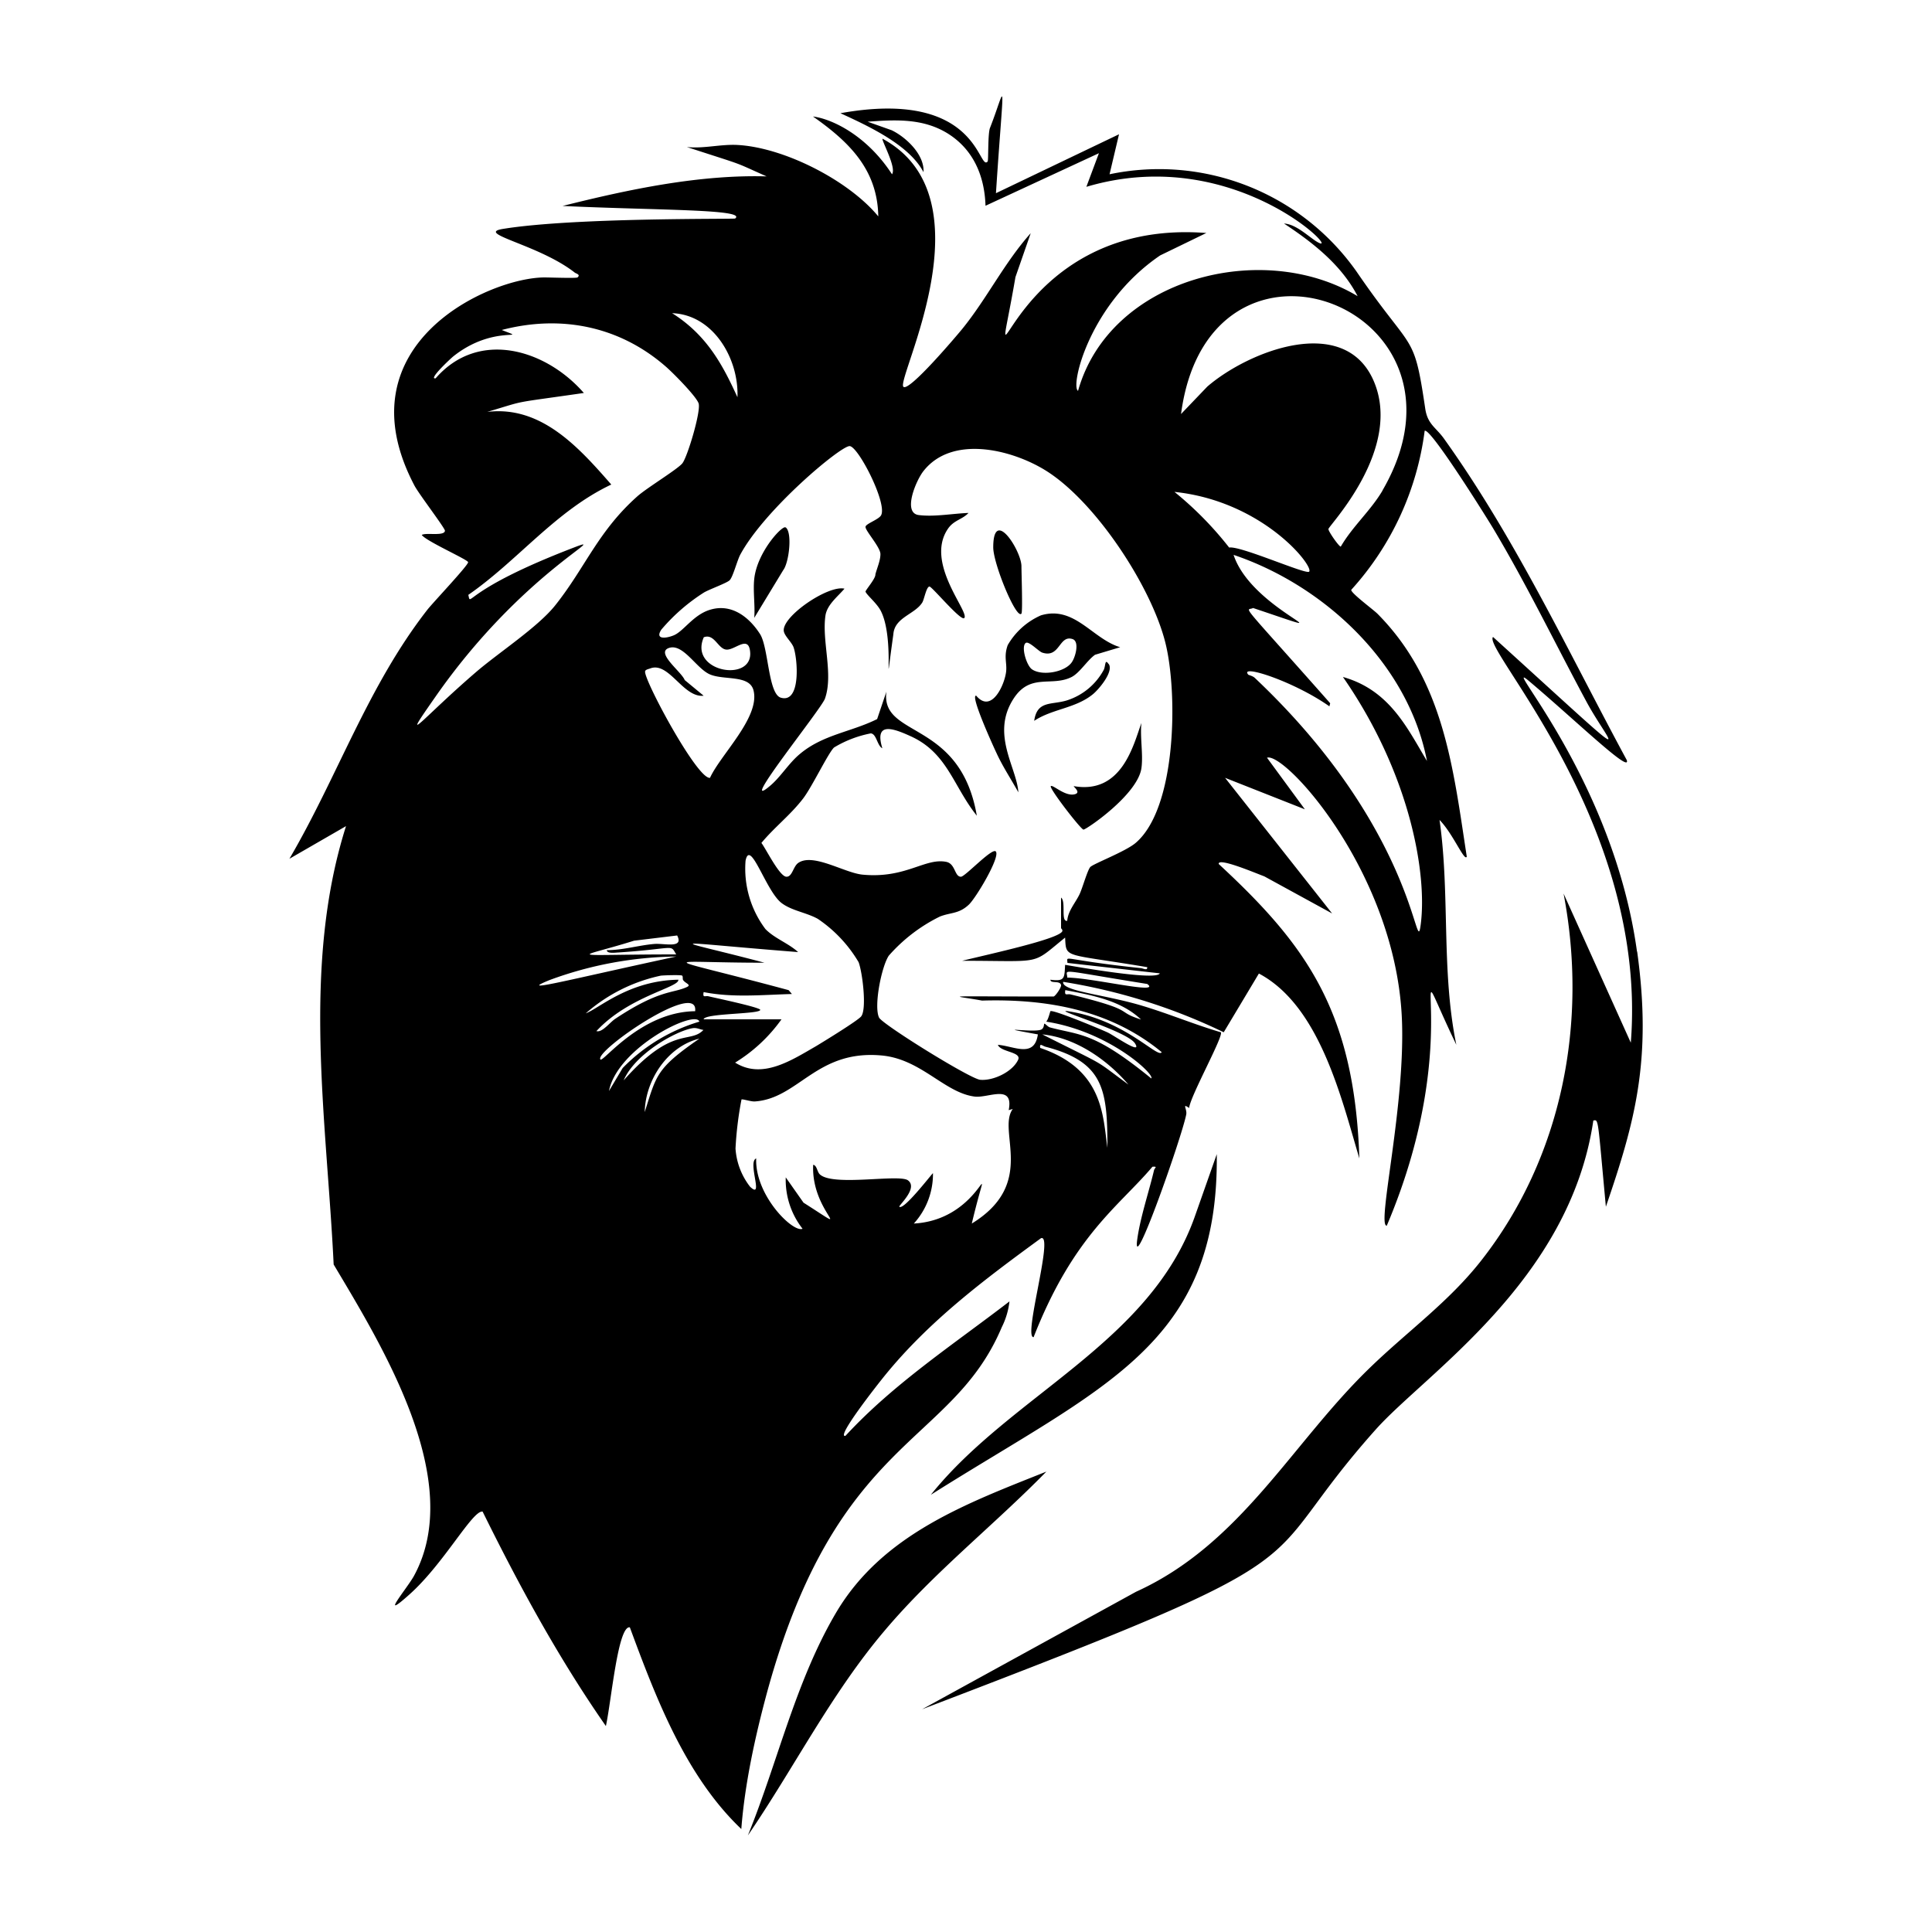 <svg xmlns="http://www.w3.org/2000/svg" viewBox="0 0 1000 1000"><path d="m629.8 597.4-11.2 31.8c-23 65.9-95.3 92.7-136.8 144.5 89.3-56.4 149.1-77.6 148-176.3m-88.2 164.3c-41.4 16.5-84.6 32.4-108.6 72.6C411.8 870 402.6 912 387.1 950c24-35.1 43.2-73.5 70.8-106 25.3-30 56.4-54.4 83.7-82.3m305.7-269.2c-12.4-90-72-153.5-55.9-140 23.4 19.7 53 48.4 50.6 40.9-30.4-56.3-57.4-114.4-94.7-166.5-4.2-5.8-8.4-7.3-9.6-15.4-6-40.6-6.2-28-35.6-71a125 125 0 0 0-127.8-50.3l4.9-20.7-63.7 30.5c4.2-64.2 5.6-56-3-34-1.3 2.7-.8 17-1.3 17.6-4.9 5.5-4.6-37.9-76.2-25 15.3 7 35.7 16.6 43 30.5.6-9-9-18.1-16.5-21.7L449.1 63c14.4-1.1 28.6-1.8 41.3 6 13.4 8.3 19.2 22 19.7 37.5l58.7-27.2-6.5 17.4c79.1-23.5 136.3 39.5 118.5 27.9-4.7-3.2-10.4-8.6-16.2-8.9 15 9.9 29.7 21.4 38.1 37.6-49.2-29.6-128.3-9.4-144.7 49-4.1-2.2 5.6-45 42.5-70.1l23.9-11.6C520 112.5 511.5 225 525.6 143.4l7.9-22.7c-13.6 15.2-22.6 33.7-35.4 49.5-2.7 3.3-27.6 32.8-30.5 30-4-3.9 45.8-97.8-10.8-128.4-.7.7 7.4 15 4.9 18.4-13.1-20.2-31.2-28.7-40.9-29.9 18.5 13 33.4 27.3 33.8 51.7-15.4-18.7-49.3-36-73.6-37-8.5-.3-17 2-25.5 1.1 32 10.4 22.8 7 41.3 15.2-35-1-71.7 6.8-105.6 15.3 48.3 2.3 95.7 1.6 89.3 6.5-.6.4-83.6-.6-120.3 5.4-14.4 2.4 18.8 8.1 37.3 22.6.6.5 3.2 1 1.4 2.5-.7.5-14.4 0-17 0-28.6 0-105.8 34.7-67.4 107.7 2.3 4.4 15.8 22 15.8 23.4-.2 3-10 .8-12 2.2 2.4 3.3 24 12.8 24 14.1 0 1.7-18.3 21-21.1 24.6-30.8 39.5-46.4 86.2-71.4 128.9l29.3-16.9c-23.1 72.8-10 152-6.4 226.9 25.2 42.3 68.4 112.2 41.5 161.3-3.7 6.6-18.4 23.9-2.4 9.6 18-16 32.8-43.9 38-43 18.9 38.3 39.4 76 63.8 111 2.8-12.6 6.2-52.1 12.4-51.1 13.6 36.8 28.9 77 57.7 104.4 1.8-23.5 7.2-48.1 13.4-71 36.3-132.5 95.4-127.2 121.4-188.7a40 40 0 0 0 4-13.4c-29 22.3-60 42.6-84.9 69.6-5.2 1.1 16.7-26.7 20.2-31 23-28.4 51.7-49.9 81-71.3 6.9-2.6-9.4 51.7-3.8 51.2 20.7-52.8 44.2-67.7 61.5-88.2 3-.2 1.1.5.8 1.9-2.7 11.4-7.2 24.6-8.7 36-2.6 19.9 23.2-53.5 25.4-65 .5-2.8-2.4-6 1.5-3.3.4-5.8 18-37.4 16.4-39.2-13.6-4-26.7-9.5-40.3-13.6-19.7-6-42.2-7.6-41.3-12.5a299 299 0 0 1 83.1 26.1l18.2-30.4c31.5 16.7 42.7 64.5 52 95.7-2.5-76.7-28-110.9-72.8-152.4-.5-3.6 19 4.7 23.6 6.4l35.1 19.2-55.4-70.2 41.3 16.3-19.6-26.7c9-3.2 65.4 58.2 69.7 132.8 2.6 45.3-13.2 110-7.7 109.4 43.6-102.8 5.5-157.2 36-93.6-7.9-38.3-3.2-77.8-8.7-116.4 7 7.1 12.9 21.8 14.1 19-7.1-46.1-11.8-91-46.2-125.7-2.2-2.2-13.9-10.8-13.6-12.4a151 151 0 0 0 38-82.3c2.9-2 33.3 46.8 35.7 50.9 17.3 29 32 59.5 48 89.2 12.6 23.4 31.4 39-48.3-33.4-6 6 80.3 96.6 71.3 210l-34.8-77.2c12.7 66.5-.6 136.3-42.5 189.8-16.8 21.5-38.3 36.8-57.7 55.6-40.4 39-66.7 91.3-121.1 116l-110.7 60.8C698.7 800.2 644.8 815.3 712 740c25.7-28.9 100.5-77 112.7-160 2.8-.6 2.2-1.5 6.5 44.6 14.9-43.5 24-75.8 16.2-132m-465.7-287c-7.5-16.4-15.6-32-33.8-43.5 21.5.8 34.6 23.8 33.8 43.5m-135 142c-28.4 24.4-40.6 40.6-21.5 13.3 44.8-64.4 92.8-85.6 71.6-77.4-57.8 22.2-52.8 31.2-54.4 24.4 25.7-17.8 45.2-43.5 74-57.1-16.7-19.1-36.2-41-64.2-37.6 21.6-6.4 10.6-4.1 50-9.8-19.7-22.6-54.5-33.1-76.7-7.6-4.2.9 8-10.5 9.2-11.4 21.1-16.8 40.2-7.6 25-13.6 30.5-8 60.6-2 84.4 18.5 3.6 3 16.3 15.8 17.5 19.5 1.3 4-5.7 27.5-8.4 31-2.5 3.1-18.2 12.6-23.2 17-20.5 18.2-27 36.9-42.6 56.5-8.9 11.2-29 24.3-40.7 34.3m107.7 4.4c-1.6-4.3-15.6-14.4-7.9-16.7 7.2-2.1 13.9 10.6 20.8 13.7 7.4 3.3 21 0 22.8 8.7 3.1 13.8-17.2 33-22.6 44.9-6.5 1-34.1-50.4-33.6-55 0-1 1.8-1.3 2.6-1.6 9.7-3.8 17.1 15.3 27.7 14.1zm10-22.2c5.3-1.9 7.2 5.8 11.3 6.4 4.3.7 11.4-7.5 12.5.6 2.4 16.8-32 11.3-23.9-7M320.1 493c30-2 26.6-4.5 29.9 1-58.5 0-52.8 2.6-21.8-7.1l22.3-2.7c3.6 7-6.7 3.9-12 4.4-8 .7-16.1 3.2-24.4 3.2 0 2 4.8 1.2 6 1.2m-35.7 14.3a195 195 0 0 1 65.6-12.2c-58.4 12.6-82.5 19.1-65.6 12.2m24.3 26.4c16.7-18.1 43.1-22.6 42.4-26.6-25.7.4-41.2 15-47.9 17.4A86 86 0 0 1 342 505c1.7-.2 10.6-.5 11.1 0s.1 1.8.5 2.3c1.1 1.7 4.5 2.4 1.9 3.6-7.4 3.4-14.1 1.2-37 16.4-2.9 1.9-6.8 7.3-9.8 6.4m2.1 14.7c-3.7-4 51-41.7 49-25-28.1.3-47.6 26.5-49 25m4.4 16.3c4.4-22.5 44.9-42.4 46.8-35.9a92 92 0 0 0-39.7 24zm18.5 11c.3-16.6 11.8-34.1 28.3-38.1-22.6 15.6-22.2 19-28.3 38m-10.9-16.4c6-14 27.3-25.6 35.6-27 2.2-.4 3.7.6 5.7.9-7.1 7.4-16-2.5-41.3 26.1m41.4-31.6c.4-3.2 29.3-2.6 29.3-4.9 0-1.3-23.8-6.3-26.7-7-1.8-.5-3.2 1.1-2.6-2.2 15.2 3 30.3 1.4 45.7 1l-1.7-2c-69.3-18.7-67-14.2-12.5-14.2-49.5-13.1-54.9-11.2 17.4-5.5-5-4.6-12.1-7-16.9-11.9a52 52 0 0 1-10.3-35.4c2.4-11.7 10.4 15.4 18.5 21.8 5.3 4.1 13 5 18.9 8.3a70 70 0 0 1 21.1 22.4c2 5.2 4.3 24.1 1.4 28-1.3 2-20.1 13.5-23.6 15.6-12.7 7.3-27.7 17.2-41.7 8.4a82 82 0 0 0 24-22.4zM503 633.3c10.7-45.1 7-2-30 0a38 38 0 0 0 9.9-26.1c-1.8 1.9-15.2 19.3-17.4 17.4-.6-.5 10-9.7 4.4-13.7-4.8-3.3-38.6 3.3-45.5-3-1.5-1.3-1.5-4.7-3.5-5-1.2 24.9 23.5 37.7-5 19.6l-9.2-13.1a41 41 0 0 0 8.7 26.6c-4.9 2.2-24.7-17.2-24-36.4-4.7 1.9 4.3 21.8-3.2 14.6a36 36 0 0 1-7.5-19.7 182 182 0 0 1 3.1-25.4c.4-.4 5.1 1.2 7 1 22.6-1.6 31.8-26.8 65.4-23.8 20.6 1.8 32.7 19.4 48.4 21.3 7 .8 20.2-6.7 17.5 7l2.1-.6c-8.3 11.5 12.7 38.5-21.2 59.3m70.2-39.2c-2.4-16.7-2.1-40.6-34.8-51.7-.4-2.8 1.2-1 2.8-.6 30.2 7.9 32 22.2 32 52.3m-33.7-58.7c17.2 1.7 33.6 13.1 44.6 26-19.3-14.2-9.5-8.3-44.6-26m12-22.9c13.6 2.6 28.7 5.3 39.1 15.2-14-4.4-1.4-4.4-36.5-13-1.9-.4-3.2 1-2.7-2.2m1-6.5c0-4.6-6.2-4.3 41.4 3.3 7.7 5.7-28.2-3.2-41.4-3.3m-3.2-41.4v15.8c0 .2 1 .8.6 1.7-2.2 4-36.2 11.4-51.8 15.2 42.7 0 35.3 2.5 53.3-12 .6 11-.9 8 42.5 15.3.2 2-2.1.6-3.3.5-41.7-4.4-38.1-7-38-2.7l47.8 5.4c-1.5 4-42.9-3.4-49-4.4-.4 6.8 0 8.7-7.6 7.7 0 2.2 4.8.2 5.5 2.7.3 1.3-3.1 6-3.9 6-61.8 0-52.5-.8-37 2.1 33.7-1 66.6 4.9 93 26.7-1.8 3.5-17.8-15.4-45.6-20.7-18.2-3.5 27.6 9.3 31.8 16.2 4 6.4-11.4-4.5-14.2-5.7-3.4-1.6-28.3-12-29.6-11-.2.2-1.1 4.4-2.2 5.4 32.6 5.1 56.3 27.3 54.4 29.4-29.8-24.3-36.7-22.2-52.4-26.4-1.2-.3-2.6-2.2-3-1.9-.2.1 0 2.5-1.8 3.1-4.5 1.6-27-2.2-1.5 2.4-1.8 12.5-12.4 6-20.7 5.4 1.4 3.8 12.3 3.6 10.5 7.7-2.9 6.3-12.9 11-19.6 10.4-5-.3-50.7-28.7-52.4-32.2-2.8-5.8 1.2-26.2 5-32a85 85 0 0 1 26.5-20.3c5.6-2.2 9.7-1.3 14.8-6 3.5-3 16.7-25 14.1-27.7-1.9-2-15.8 13-18 13.1-3.4 0-2.8-6.7-7.6-7.7-11.1-2.2-21 8.8-43.5 6.6-9.4-1-25.6-11.4-33.2-6-2.6 1.9-3 7.1-6 7.1-3.6 0-10.6-14.4-13-17.5 6.8-8.2 15-14.4 21.6-23 4.6-6 13-23.6 16-26.4a58 58 0 0 1 19-7.3c3 .2 3.3 6.4 6 7.7-4.3-14 5.7-10.3 14.5-6.3 19.2 8.6 22.2 26 34.4 41.2-8.6-50-49.9-40-46.8-64.2l-4.8 14.2c-13.5 6.7-27.9 8-39.8 17.9-6 4.9-10.1 12.1-15.8 16.8-17.2 14.4 26.8-40 28.6-45.3 4.5-12.8-1.8-30 .3-43.3 1-5.5 6.4-9.6 9.8-13.6-8.5-2-32.6 14.5-31.4 22 .4 2.5 3.9 5.5 5 8.2 2.2 6 4 29.4-6.6 26.2-6.5-2-6.3-26-10.7-32.9-5.7-8.9-14.7-15.8-25.5-12.7-9 2.5-14 11.3-19.3 13.4-4 1.6-9.7 2.2-6.3-3a97 97 0 0 1 22.2-19.3c3-1.7 11.9-4.9 13.2-6.3 1.7-1.8 3.8-10 5.4-13.1 12.6-23.5 52.2-56.6 56.7-56.3s19.4 29.4 16.3 35.7c-1 2.2-7.8 4.4-8.1 6-.4 1.8 7.4 10.2 7.7 14 .1 3.4-1.8 7.5-2.6 10.7.2 2.2-5.4 8.4-5.1 9 .9 2 6.2 6.2 8.1 10.3 7.4 15.2.8 51 6.3 11.7.6-8.8 11.2-10.3 15-16.5 1-1.7 2.1-8.2 3.7-8.2 1.3 0 16.3 18.1 18 16.3 2.9-3.2-21-29-8.1-46.7 3-4 7.2-4.4 10.3-7.7-8.2.3-17.6 2.1-25.7 1.1-8.6-1-1.5-17.9 2.4-22.8 14.8-18.8 45.6-11.2 63.2-.3 25.8 16 54.7 60 62 89.2 6.4 25.5 6 85.4-15.4 103.6-5.3 4.5-22 10.8-23.5 12.5-1.5 1.8-4 10.8-5.5 14-2.2 4.6-6 8.6-6.4 13.8-3.5.7-.5-10-3.2-12m87-181.2a179 179 0 0 0-28.3-28.8c46 4.8 72.4 38.7 69.7 41.3-1.6 1.6-35.3-13.4-41.3-12.5m102.3 110.5c-10.2-17-19.3-36.7-43.5-43.5 34.7 50 43.6 101.5 40.3 127.8-2.7 21.1-.8-47-86-127.4-1.1-1-3.2-1.4-3.3-1.6-4.9-5.7 23.4 3.3 42 16.4l.4-1.6c-48.8-55.2-43.4-47.4-39.9-49.3 54.8 18.4-.5 1.8-10.1-27.5 47.1 15.9 90.5 56.5 100.1 106.7m-23-140c-6.2 10.5-15.5 18.5-21.6 29-.7.4-6.6-8-6.4-9.1.3-1.9 38.8-41.6 23.3-76.9-15.3-34.7-64.8-15.1-86 3.2l-13.6 14.2c14.6-110.3 159.1-55 104.3 39.5m-309 19.2c-1.6-1.3-14.7 12.7-16.2 26.6-.7 6.4.5 13.7 0 20.2l15-24.7c3-3.9 4.8-19.4 1.3-22.1m122 44.6c.7-1 0-21 0-24.5 0-8-14.6-31-14.6-9.8 0 8.6 12 37.6 14.6 34.3m25.8 32.9c4.3-2.1 8.2-8.7 12.3-11.6l13-3.9c-14.4-4.3-23.6-21.7-41-16.5a37 37 0 0 0-17.2 15.4c-2.1 5.8-.4 9-.8 13.4-.6 6.7-7.5 22.4-15.5 12.8-3.5-.7 9.3 27.2 10.5 29.7 3.2 7 7.6 13.6 11.3 20.3-.8-12.9-14.6-30.4-2.2-48.9 8.6-12.8 19.4-5.7 29.6-10.7m-23.6-17.7c1.6-1.2 6.7 4.4 8.6 5 9.2 3 8.6-9.4 15.7-7 3.7 1.3 1.4 9.6-.6 12.2-3.7 5-15.4 7-20.5 3.4-2.8-2-5.7-11.7-3.2-13.6m29.9 96.6c1.3.1 28-18 30-31.8 1-7-.8-16.1 0-23.4-4 10.8-9.9 37.1-35 32.7-.4.2 4 3.3.5 4.2-5 1.3-11.3-5.1-12.4-4.2s15.5 22.4 16.9 22.5m13-85.7c-2-3-1.5 1-2.5 3a33 33 0 0 1-19 15.8c-8 2.5-15.5-.1-17 10.6 9.3-6.2 21.3-6.4 30.3-13.7 3.1-2.5 10.9-11.7 8.3-15.7"/></svg>